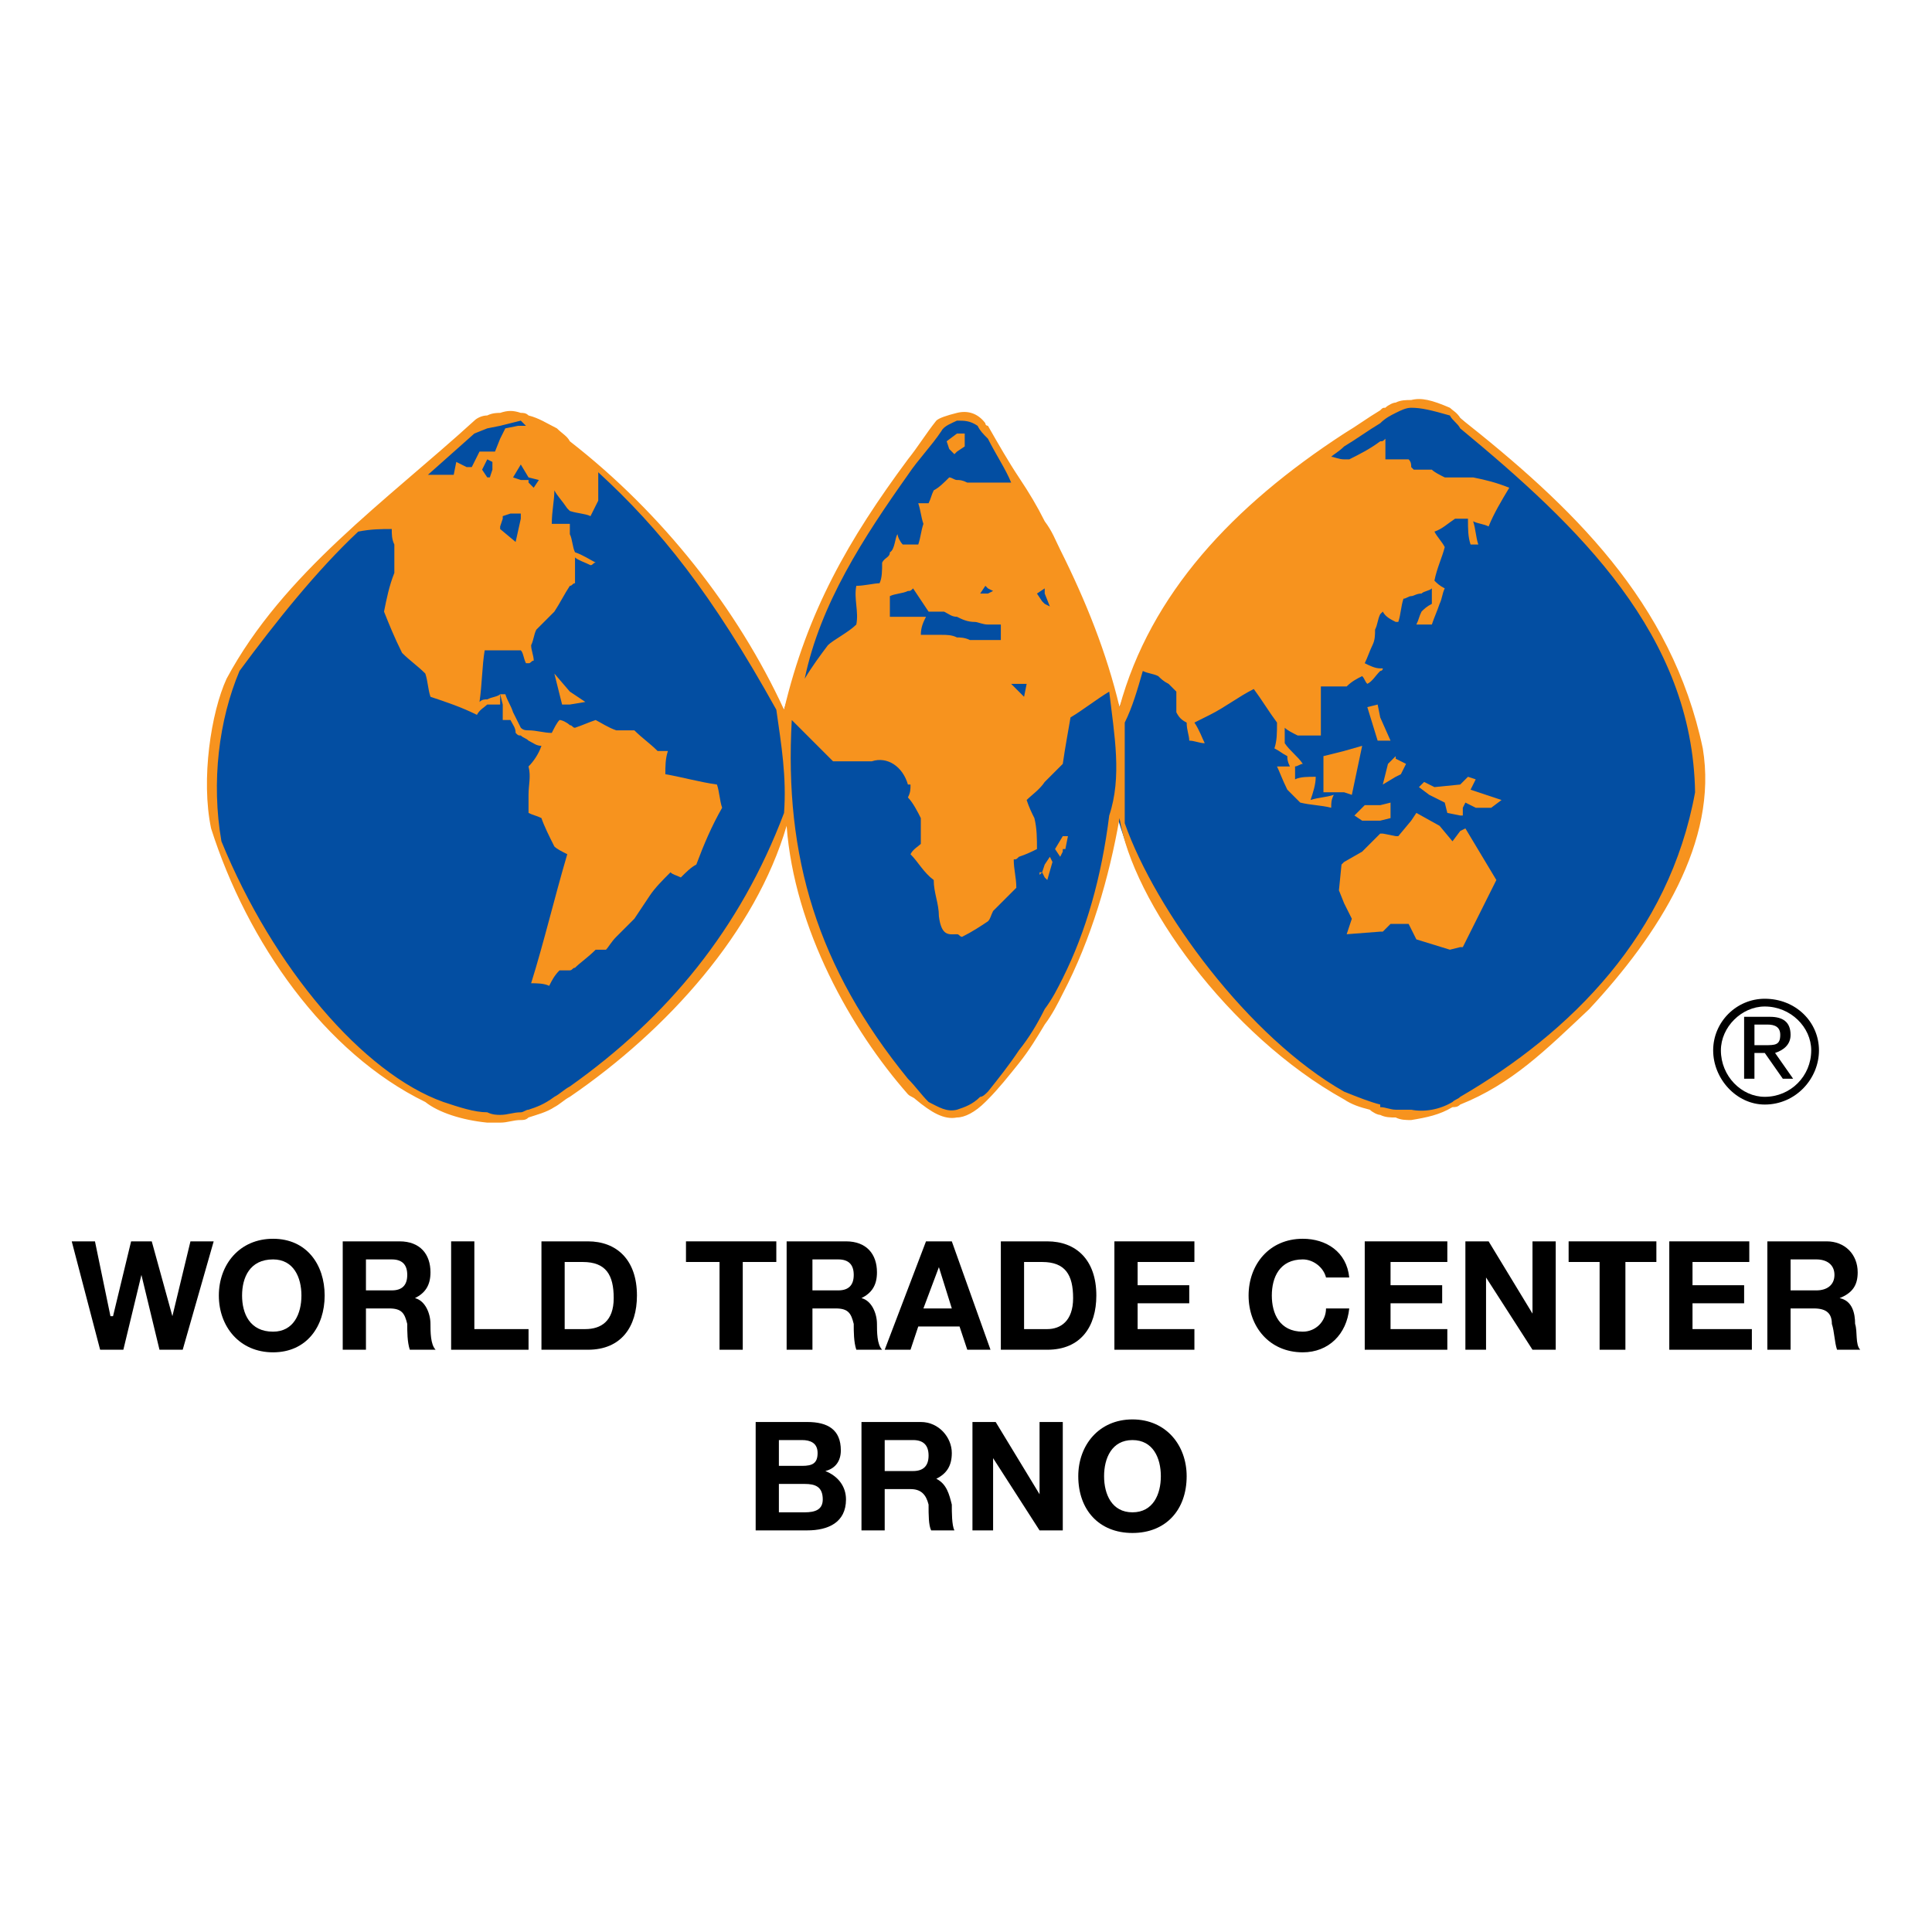 <?xml version="1.0" encoding="utf-8"?>
<!-- Generator: Adobe Illustrator 13.0.0, SVG Export Plug-In . SVG Version: 6.00 Build 14948)  -->
<!DOCTYPE svg PUBLIC "-//W3C//DTD SVG 1.0//EN" "http://www.w3.org/TR/2001/REC-SVG-20010904/DTD/svg10.dtd">
<svg version="1.0" id="Layer_1" xmlns="http://www.w3.org/2000/svg" xmlns:xlink="http://www.w3.org/1999/xlink" x="0px" y="0px"
	 width="192.756px" height="192.756px" viewBox="0 0 192.756 192.756" enable-background="new 0 0 192.756 192.756"
	 xml:space="preserve">
<g>
	<polygon fill-rule="evenodd" clip-rule="evenodd" fill="#FFFFFF" points="0,0 192.756,0 192.756,192.756 0,192.756 0,0 	"/>
	<path fill-rule="evenodd" clip-rule="evenodd" fill="#034EA2" d="M50.416,41.194c1.03,0.258,3.605,0.258,4.635,1.545
		c1.287,1.03,6.952,5.408,8.24,7.21c1.03,1.803,6.18,6.18,9.012,10.815s4.635,7.982,5.15,8.755c0.515,1.03,0.772,1.288,0.772,1.288
		s1.03-3.348,1.802-5.665s3.604-8.24,4.377-9.527c0.772-1.545,3.863-6.695,5.15-7.982c1.03-1.545,3.347-5.15,4.635-5.665
		c1.03-0.257,2.06-1.03,3.09-0.257c1.03,0.515,2.832,3.09,3.348,4.893c0.258,1.545,5.149,8.24,5.922,10.814
		c1.03,2.317,3.605,8.498,3.862,9.785c0.516,1.288,1.288,3.348,1.288,3.348s1.544-4.377,2.574-6.437
		c1.03-1.803,10.3-13.39,12.103-14.935c2.06-1.545,9.27-6.438,10.557-7.467c1.545-1.03,4.12-1.802,4.893-1.802
		c1.03,0.257,2.832,0.515,3.862,1.802c1.03,1.03,5.923,5.15,7.21,6.18c1.287,1.03,6.695,6.695,7.468,7.982
		c1.029,1.03,4.377,6.179,5.149,7.725c0.772,1.802,2.317,6.18,2.832,7.467c0.516,1.287,1.288,4.634,1.288,6.694
		c0,1.803-1.803,9.012-2.575,10.558c-0.772,1.545-3.605,5.665-4.893,7.467c-1.287,1.801-4.635,5.922-6.18,6.952
		c-1.545,1.031-4.635,3.348-6.438,4.635s-4.893,3.605-7.981,3.605c-3.348,0.258-8.498-2.061-10.043-3.09
		c-1.545-1.287-6.18-5.15-7.725-6.695s-5.149-6.437-6.952-8.497c-1.545-2.317-3.348-5.665-4.12-7.467
		c-0.772-2.06-1.287-3.862-1.287-3.862s-1.03,1.803-1.03,3.347c0,1.545-1.545,5.922-2.06,7.467
		c-0.258,1.803-2.575,5.922-3.348,7.983s-3.604,5.406-4.893,7.209c-1.545,1.803-3.604,4.121-5.407,3.605
		c-1.803-0.258-4.635-3.09-5.922-4.893c-1.288-2.061-5.15-7.467-6.438-10.814c-1.288-3.09-2.575-8.498-3.347-11.072
		c-0.515-2.317-0.515-2.317-0.515-2.317s-0.772,1.03-1.545,3.09c-1.03,2.06-3.09,6.438-4.893,9.012
		c-1.802,2.575-4.377,5.407-5.407,6.438c-0.772,1.029-3.862,3.861-5.407,5.148c-1.288,1.031-3.863,3.09-4.893,3.863
		c-1.03,0.516-4.377,2.061-5.407,2.061c-1.03,0-4.634,0-6.18-0.773c-1.545-0.516-4.377-2.061-6.438-3.605
		c-2.06-1.545-4.893-4.377-5.922-5.406s-3.347-3.863-4.377-5.408c-1.03-1.545-3.09-5.15-3.863-6.952
		c-0.772-1.545-2.317-5.15-2.575-6.952c-0.515-1.803-0.772-6.18-0.515-7.725c0-1.545,1.288-5.149,1.803-6.437
		c0.772-1.288,3.09-5.665,4.12-6.695c1.03-1.03,4.635-5.407,5.665-6.437c1.03-0.773,5.15-4.378,5.922-5.408
		c1.03-1.03,5.665-4.12,6.695-5.407C46.039,43.254,49.386,41.194,50.416,41.194L50.416,41.194z"/>
	<polygon fill-rule="evenodd" clip-rule="evenodd" fill="#F7931E" points="145.688,82.908 144.915,83.938 143.628,82.393 
		141.311,81.105 140.796,81.878 139.508,83.423 139.25,83.423 137.963,83.166 137.705,83.166 135.903,84.968 134.101,85.998 
		133.843,86.255 133.586,88.83 134.101,90.118 134.873,91.663 134.358,93.208 137.705,92.95 137.963,92.95 138.735,92.177 
		139.25,92.177 140.538,92.177 140.796,92.692 141.311,93.723 144.657,94.752 145.688,94.495 145.945,94.495 149.292,87.8 
		146.202,82.65 145.688,82.908 	"/>
	<polygon fill-rule="evenodd" clip-rule="evenodd" fill="#F7931E" points="147.232,77.758 146.46,77.5 145.688,78.273 
		145.688,78.273 143.113,78.53 142.083,78.015 141.568,78.53 142.598,79.303 144.143,80.075 144.4,81.105 145.688,81.363 
		145.945,81.363 145.945,80.59 146.202,80.075 147.232,80.59 148.777,80.59 149.808,79.818 146.718,78.788 147.232,77.758 	"/>
	<polygon fill-rule="evenodd" clip-rule="evenodd" fill="#F7931E" points="138.478,76.213 137.963,78.273 139.25,77.5 
		139.766,77.243 140.28,76.213 139.25,75.698 139.25,75.44 138.478,76.213 	"/>
	<polygon fill-rule="evenodd" clip-rule="evenodd" fill="#F7931E" points="137.705,73.896 138.735,73.896 137.705,71.579 
		137.448,70.291 136.418,70.548 137.448,73.896 137.705,73.896 	"/>
	<polygon fill-rule="evenodd" clip-rule="evenodd" fill="#F7931E" points="135.903,81.878 137.705,81.878 138.735,81.621 
		138.735,81.621 138.735,80.075 137.705,80.333 136.16,80.333 135.131,81.363 135.903,81.878 	"/>
	<polygon fill-rule="evenodd" clip-rule="evenodd" fill="#F7931E" points="134.873,79.303 135.903,74.411 134.101,74.925 
		132.041,75.44 132.041,79.045 134.101,79.045 134.873,79.303 	"/>
	<rect x="106.034" y="76.47" fill-rule="evenodd" clip-rule="evenodd" fill="#F7931E" width="0" height="0"/>
	<polygon fill-rule="evenodd" clip-rule="evenodd" fill="#F7931E" points="105.262,84.71 105.776,85.482 106.034,84.968 
		106.034,84.71 106.292,84.71 106.549,83.423 106.034,83.423 105.262,84.71 	"/>
	<polygon fill-rule="evenodd" clip-rule="evenodd" fill="#F7931E" points="104.231,86.255 103.974,87.028 104.231,87.542 
		104.489,87.8 105.004,85.998 104.746,85.482 104.231,86.255 	"/>
	<polygon fill-rule="evenodd" clip-rule="evenodd" fill="#F7931E" points="103.717,87.285 103.974,87.028 103.717,87.028 
		103.717,87.285 	"/>
	<polygon fill-rule="evenodd" clip-rule="evenodd" fill="#F7931E" points="95.219,45.314 95.477,45.057 96.25,44.542 96.25,43.254 
		95.477,43.254 94.447,44.026 94.705,44.799 95.219,45.314 	"/>
	<polygon fill-rule="evenodd" clip-rule="evenodd" fill="#F7931E" points="55.308,67.201 56.081,70.291 56.853,70.291 
		58.398,70.034 56.853,69.003 55.308,67.201 	"/>
	<path fill-rule="evenodd" clip-rule="evenodd" fill="#F7931E" d="M50.158,71.836c0.257,0,0.515,0,0.772,0
		c0.257,0.515,0.515,0.772,0.515,1.287c0.257,0.257,0.257,0.257,0.515,0.257c0.258,0.258,0.515,0.258,0.772,0.515
		c0.515,0.257,0.773,0.515,1.288,0.515c-0.257,0.772-0.772,1.545-1.288,2.06c0.258,1.03,0,1.803,0,2.833c0,0.515,0,1.287,0,1.803
		c0.515,0.257,0.773,0.257,1.288,0.515c0.258,0.772,0.772,1.802,1.288,2.832c0.257,0.257,0.772,0.515,1.288,0.772
		c-1.288,4.377-2.317,8.755-3.605,12.875c0.515,0,1.288,0,1.802,0.258c0.258-0.516,0.515-1.029,1.03-1.545c0.257,0,0.772,0,1.03,0
		s0.257-0.257,0.515-0.257c0.515-0.515,1.288-1.03,2.06-1.803c0.258,0,0.772,0,1.03,0c0.257-0.257,0.515-0.772,1.03-1.288
		c0.515-0.515,1.288-1.288,1.803-1.802c0.515-0.772,1.03-1.545,1.545-2.317c0.515-0.772,1.287-1.545,2.06-2.317
		c0.258,0.257,0.515,0.257,1.03,0.515c0.515-0.515,1.03-1.03,1.545-1.287c0.772-2.06,1.545-3.862,2.575-5.666
		c-0.257-0.772-0.257-1.544-0.515-2.317c-1.802-0.258-3.605-0.772-5.15-1.03c0-0.772,0-1.545,0.257-2.317c-0.257,0-0.772,0-1.03,0
		c-0.772-0.772-1.545-1.287-2.317-2.06c-0.515,0-1.288,0-1.803,0c-0.772-0.257-1.545-0.772-2.06-1.03
		c-0.772,0.257-1.288,0.515-2.06,0.772c-0.257,0-0.257-0.258-0.515-0.258c-0.257-0.257-0.772-0.515-1.03-0.515
		c-0.258,0.257-0.515,0.772-0.772,1.287c-0.772,0-1.545-0.257-2.318-0.257c-0.257,0-0.515,0-0.772-0.257l0,0
		c-0.257-0.515-0.515-1.03-0.772-1.545c-0.257-0.772-0.515-1.03-0.772-1.802c-0.257,0-0.257,0-0.515,0l0.258,1.03
		C50.158,70.806,50.158,71.321,50.158,71.836L50.158,71.836z"/>
	<polygon fill-rule="evenodd" clip-rule="evenodd" points="17.199,131.316 17.199,131.316 15.14,123.85 13.08,123.85 
		11.277,131.316 11.02,131.316 9.475,123.85 7.157,123.85 9.99,134.664 12.307,134.664 14.109,127.197 14.109,127.197 
		15.912,134.664 18.229,134.664 21.319,123.85 19.002,123.85 17.199,131.316 	"/>
	<path fill-rule="evenodd" clip-rule="evenodd" d="M27.242,123.592c-3.348,0-5.408,2.574-5.408,5.664s2.06,5.666,5.408,5.666
		c3.347,0,5.149-2.576,5.149-5.666S30.589,123.592,27.242,123.592L27.242,123.592z M27.242,132.861c-2.318,0-3.09-1.803-3.09-3.605
		s0.772-3.604,3.09-3.604c2.06,0,2.832,1.801,2.832,3.604S29.302,132.861,27.242,132.861L27.242,132.861z"/>
	<path fill-rule="evenodd" clip-rule="evenodd" d="M41.404,129.514L41.404,129.514c1.03-0.516,1.545-1.287,1.545-2.574
		c0-1.803-1.03-3.09-3.09-3.09h-5.665v10.814h2.317v-4.121h2.317c1.288,0,1.545,0.516,1.803,1.545c0,0.773,0,1.803,0.257,2.576
		h2.575c-0.515-0.516-0.515-1.803-0.515-2.576C42.949,131.059,42.434,129.771,41.404,129.514L41.404,129.514z M39.086,128.742
		h-2.575v-3.09h2.575c1.03,0,1.545,0.514,1.545,1.545C40.631,128.227,40.116,128.742,39.086,128.742L39.086,128.742z"/>
	<polygon fill-rule="evenodd" clip-rule="evenodd" points="47.326,123.85 45.009,123.85 45.009,134.664 52.733,134.664 
		52.733,132.604 47.326,132.604 47.326,123.85 	"/>
	<path fill-rule="evenodd" clip-rule="evenodd" d="M58.656,123.85h-4.635v10.814h4.635c3.347,0,4.892-2.318,4.892-5.408
		C63.548,125.652,61.488,123.85,58.656,123.85L58.656,123.85z M58.398,132.604h-2.06v-6.695h1.802c2.318,0,3.09,1.289,3.09,3.605
		C61.23,131.832,59.943,132.604,58.398,132.604L58.398,132.604z"/>
	<polygon fill-rule="evenodd" clip-rule="evenodd" points="77.453,123.85 68.44,123.85 68.44,125.908 71.788,125.908 
		71.788,134.664 74.105,134.664 74.105,125.908 77.453,125.908 77.453,123.85 	"/>
	<path fill-rule="evenodd" clip-rule="evenodd" d="M87.495,132.088c0-1.029-0.515-2.316-1.545-2.574l0,0
		c1.03-0.516,1.545-1.287,1.545-2.574c0-1.803-1.03-3.09-3.09-3.09h-5.922v10.814h2.575v-4.121h2.317
		c1.288,0,1.545,0.516,1.802,1.545c0,0.773,0,1.803,0.258,2.576h2.575C87.495,134.148,87.495,132.861,87.495,132.088L87.495,132.088
		z M83.632,128.742h-2.575v-3.09h2.575c1.03,0,1.545,0.514,1.545,1.545C85.177,128.227,84.662,128.742,83.632,128.742
		L83.632,128.742z"/>
	<path fill-rule="evenodd" clip-rule="evenodd" d="M94.962,123.85h-2.575l-4.12,10.814h2.575l0.772-2.318h4.12l0.772,2.318h2.317
		L94.962,123.85L94.962,123.85z M92.129,130.543l1.545-4.119l0,0l1.288,4.119H92.129L92.129,130.543z"/>
	<path fill-rule="evenodd" clip-rule="evenodd" d="M109.382,129.256c0-3.604-2.061-5.406-4.893-5.406h-4.635v10.814h4.635
		C107.837,134.664,109.382,132.346,109.382,129.256L109.382,129.256z M102.172,132.604v-6.695h1.802
		c2.318,0,3.091,1.289,3.091,3.605c0,2.318-1.288,3.09-2.575,3.09H102.172L102.172,132.604z"/>
	<polygon fill-rule="evenodd" clip-rule="evenodd" points="113.501,130.029 118.651,130.029 118.651,128.227 113.501,128.227 
		113.501,125.908 119.166,125.908 119.166,123.85 111.184,123.85 111.184,134.664 119.166,134.664 119.166,132.604 113.501,132.604 
		113.501,130.029 	"/>
	<path fill-rule="evenodd" clip-rule="evenodd" d="M129.98,132.861c-2.317,0-3.09-1.803-3.09-3.605s0.772-3.604,3.09-3.604
		c1.03,0,2.061,0.771,2.317,1.801h2.317c-0.257-2.574-2.317-3.861-4.635-3.861c-3.347,0-5.407,2.574-5.407,5.664
		s2.061,5.666,5.407,5.666c2.575,0,4.378-1.803,4.635-4.379h-2.317C132.298,131.832,131.269,132.861,129.98,132.861L129.98,132.861z
		"/>
	<polygon fill-rule="evenodd" clip-rule="evenodd" points="138.735,130.029 143.886,130.029 143.886,128.227 138.735,128.227 
		138.735,125.908 144.4,125.908 144.4,123.85 136.16,123.85 136.16,134.664 144.4,134.664 144.4,132.604 138.735,132.604 
		138.735,130.029 	"/>
	<polygon fill-rule="evenodd" clip-rule="evenodd" points="152.897,131.059 152.897,131.059 148.52,123.85 146.202,123.85 
		146.202,134.664 148.263,134.664 148.263,127.453 148.263,127.453 152.897,134.664 155.215,134.664 155.215,123.85 152.897,123.85 
		152.897,131.059 	"/>
	<polygon fill-rule="evenodd" clip-rule="evenodd" points="156.502,125.908 159.593,125.908 159.593,134.664 162.167,134.664 
		162.167,125.908 165.257,125.908 165.257,123.85 156.502,123.85 156.502,125.908 	"/>
	<polygon fill-rule="evenodd" clip-rule="evenodd" points="168.862,130.029 174.012,130.029 174.012,128.227 168.862,128.227 
		168.862,125.908 174.527,125.908 174.527,123.85 166.545,123.85 166.545,134.664 174.784,134.664 174.784,132.604 168.862,132.604 
		168.862,130.029 	"/>
	<path fill-rule="evenodd" clip-rule="evenodd" d="M185.084,132.088c0-1.029-0.258-2.316-1.546-2.574l0,0
		c1.288-0.516,1.804-1.287,1.804-2.574c0-1.803-1.288-3.09-3.091-3.09h-5.922v10.814h2.317v-4.121h2.317
		c1.287,0,1.803,0.516,1.803,1.545c0.257,0.773,0.257,1.803,0.515,2.576h2.317C185.084,134.148,185.342,132.861,185.084,132.088
		L185.084,132.088z M181.222,128.742h-2.575v-3.09h2.575c1.029,0,1.802,0.514,1.802,1.545
		C183.023,128.227,182.251,128.742,181.222,128.742L181.222,128.742z"/>
	<path fill-rule="evenodd" clip-rule="evenodd" d="M82.345,146.766c1.03-0.258,1.545-1.029,1.545-2.061
		c0-2.059-1.288-2.832-3.347-2.832h-5.15v10.814h5.15c2.06,0,3.862-0.771,3.862-3.09C84.404,148.311,83.632,147.281,82.345,146.766
		L82.345,146.766z M77.71,143.676h2.317c0.772,0,1.545,0.258,1.545,1.287c0,1.031-0.515,1.287-1.545,1.287H77.71V143.676
		L77.71,143.676z M80.285,150.885H77.71v-2.832h2.575c1.03,0,1.802,0.258,1.802,1.545C82.087,150.629,81.315,150.885,80.285,150.885
		L80.285,150.885z"/>
	<path fill-rule="evenodd" clip-rule="evenodd" d="M93.417,147.537L93.417,147.537c1.03-0.514,1.545-1.287,1.545-2.574
		c0-1.545-1.288-3.09-3.09-3.09H85.95v10.814h2.317v-4.119h2.575c1.029,0,1.544,0.514,1.802,1.545c0,1.029,0,2.061,0.258,2.574
		h2.317c-0.257-0.514-0.257-1.803-0.257-2.574C94.705,149.082,94.447,148.053,93.417,147.537L93.417,147.537z M91.099,146.766
		h-2.832v-3.09h2.832c1.03,0,1.545,0.516,1.545,1.545S92.129,146.766,91.099,146.766L91.099,146.766z"/>
	<polygon fill-rule="evenodd" clip-rule="evenodd" points="103.717,149.082 103.717,149.082 99.339,141.873 97.022,141.873 
		97.022,152.688 99.082,152.688 99.082,145.479 99.082,145.479 103.717,152.688 106.034,152.688 106.034,141.873 103.717,141.873 
		103.717,149.082 	"/>
	<path fill-rule="evenodd" clip-rule="evenodd" d="M112.986,141.615c-3.348,0-5.407,2.576-5.407,5.666
		c0,3.348,2.06,5.664,5.407,5.664s5.407-2.316,5.407-5.664C118.394,144.191,116.334,141.615,112.986,141.615L112.986,141.615z
		 M112.986,150.885c-2.06,0-2.832-1.803-2.832-3.604c0-1.803,0.772-3.605,2.832-3.605s2.832,1.803,2.832,3.605
		C115.818,149.082,115.046,150.885,112.986,150.885L112.986,150.885z"/>
	<path fill-rule="evenodd" clip-rule="evenodd" d="M178.646,103.25c0-1.287-0.772-1.803-2.06-1.803h-2.575v6.18h1.03v-2.574h1.029
		l1.803,2.574h1.03l-1.803-2.574C177.874,104.795,178.646,104.279,178.646,103.25L178.646,103.25z M175.042,104.279v-2.059h1.287
		c0.772,0,1.287,0.256,1.287,1.029c0,1.029-0.515,1.029-1.545,1.029H175.042L175.042,104.279z"/>
	<path fill-rule="evenodd" clip-rule="evenodd" d="M181.479,104.795c0-2.832-2.317-5.15-5.407-5.15c-2.832,0-5.149,2.318-5.149,5.15
		s2.317,5.406,5.149,5.406C179.161,110.201,181.479,107.627,181.479,104.795L181.479,104.795z M176.071,109.43
		c-2.317,0-4.377-2.061-4.377-4.635c0-2.318,2.06-4.377,4.377-4.377c2.575,0,4.635,2.059,4.635,4.377
		C180.706,107.369,178.646,109.43,176.071,109.43L176.071,109.43z"/>
	<path fill-rule="evenodd" clip-rule="evenodd" fill="#F7931E" d="M105.776,54.841c-0.515-1.03-0.772-1.802-1.545-2.833
		c-0.772-1.545-1.545-2.833-2.575-4.377c-1.029-1.545-2.06-3.347-3.09-5.15c0,0-0.257,0-0.257-0.257
		c-0.773-1.03-1.803-1.288-2.833-1.03c-1.03,0.258-1.803,0.515-2.06,0.772c-1.03,1.288-1.803,2.575-2.833,3.863
		c-5.922,7.982-10.042,15.192-12.359,24.977c-4.635-10.042-12.103-19.57-21.372-26.78c-0.257-0.515-0.772-0.772-1.288-1.288
		c-1.03-0.515-1.802-1.03-2.833-1.287c-0.257-0.258-0.515-0.258-0.772-0.258c-0.772-0.257-1.288-0.257-2.06,0
		c-0.257,0-0.772,0-1.287,0.258c-0.515,0-1.03,0.257-1.288,0.515c-8.754,7.982-19.054,15.192-24.719,25.75
		c-1.545,3.348-2.575,10.042-1.545,14.935c3.605,11.33,11.33,22.402,21.372,27.295c1.288,1.029,3.605,1.801,6.18,2.059
		c0.515,0,1.03,0,1.287,0c0.772,0,1.288-0.258,2.06-0.258c0.258,0,0.515,0,0.772-0.256c0.773-0.258,1.803-0.516,2.575-1.031
		c0.515-0.258,1.03-0.771,1.545-1.029c9.785-6.695,18.539-16.48,21.629-27.037c0.772,10.299,6.437,20.341,12.102,26.779
		c0.258,0.258,0.515,0.258,0.772,0.516c1.545,1.287,2.833,2.059,4.12,1.803c0.772,0,1.802-0.516,2.833-1.545l0.257-0.258l0,0
		c1.03-1.031,2.061-2.318,3.09-3.605c1.03-1.287,1.803-2.574,2.575-3.861c0.772-1.031,1.288-2.061,1.803-3.09
		c2.832-5.408,4.635-11.588,5.665-17.51c1.287,8.24,10.814,21.629,22.401,28.067c0.772,0.514,1.545,0.771,2.575,1.029
		c0.257,0.258,0.772,0.516,1.029,0.516c0.516,0.258,1.03,0.258,1.545,0.258c0.516,0.256,1.03,0.256,1.546,0.256
		c1.545-0.256,2.832-0.514,4.119-1.287c0.258,0,0.515,0,0.772-0.258c5.15-2.059,8.497-5.406,12.875-9.525
		c6.952-7.468,12.874-16.738,11.329-26.008c-3.09-14.677-13.132-24.204-24.204-32.959c-0.258-0.515-0.772-0.772-1.03-1.03
		c-1.802-0.772-2.832-1.03-3.861-0.772c-0.516,0-1.03,0-1.546,0.257c-0.258,0-0.772,0.258-1.029,0.515c-0.258,0-0.258,0-0.516,0.257
		c-1.287,0.772-2.316,1.545-3.604,2.317c-11.072,7.21-19.312,15.965-22.401,27.294C110.411,65.141,108.352,59.991,105.776,54.841
		L105.776,54.841z M106.034,76.213c0.258-1.802,0.515-3.09,0.772-4.634c1.287-0.772,2.575-1.803,3.862-2.575
		c0.515,4.377,1.287,8.497,0,12.359c-0.772,6.18-2.317,11.587-4.635,16.221c-0.515,1.031-1.03,2.061-1.803,3.092
		c-0.772,1.545-1.545,2.832-2.575,4.119c-1.029,1.545-2.06,2.832-3.09,4.119c-0.257,0.258-0.515,0.516-0.772,0.516
		c-0.772,0.771-1.544,1.029-2.317,1.287c-1.03,0.258-1.803-0.258-2.833-0.771c-0.772-0.773-1.287-1.547-2.06-2.318
		c-9.012-11.072-12.359-22.145-11.587-35.791c1.287,1.287,2.832,2.832,4.12,4.12c1.287,0,2.575,0,3.862,0
		c1.545-0.515,3.09,0.515,3.605,2.317c0,0,0,0,0.258,0c0,0.515,0,0.772-0.258,1.288c0.515,0.515,1.03,1.545,1.287,2.06
		c0,1.03,0,1.802,0,2.575c-0.257,0.257-0.772,0.515-1.029,1.03c0.772,0.772,1.287,1.803,2.317,2.575
		c0,1.288,0.515,2.317,0.515,3.605c0.257,2.06,1.03,1.802,1.803,1.802c0.257,0,0.257,0.257,0.515,0.257
		c1.03-0.515,1.802-1.03,2.575-1.545c0.258-0.257,0.258-0.515,0.516-1.03c0.772-0.772,1.545-1.545,2.317-2.317
		c0-1.03-0.258-1.803-0.258-2.833c0.258,0,0.258,0,0.515-0.258c0.772-0.257,1.288-0.515,1.803-0.772c0-1.03,0-2.06-0.258-3.089
		c-0.257-0.515-0.515-1.031-0.772-1.803c0.516-0.515,1.288-1.03,1.803-1.803C104.746,77.5,105.52,76.728,106.034,76.213
		L106.034,76.213z M104.231,58.704v0.515l0.515,1.288l-0.515-0.258l-0.258-0.257l-0.515-0.772L104.231,58.704L104.231,58.704z
		 M99.854,63.854c-0.516,0-1.03,0-1.288,0c-0.515,0-1.287,0-1.802,0c-0.515-0.257-1.03-0.257-1.288-0.257
		c-0.515-0.258-1.03-0.258-1.545-0.258c-0.772,0-1.288,0-2.06,0c0-0.772,0.257-1.288,0.515-1.802c-0.772,0-1.288,0-1.802,0
		c-0.515,0-1.288,0-1.802,0c0-0.772,0-1.288,0-2.06c0.515-0.257,1.287-0.257,1.802-0.515c0.258,0,0.258,0,0.515-0.257
		c0.515,0.772,1.03,1.545,1.545,2.317c0.515,0,1.03,0,1.545,0c0.515,0.258,0.772,0.515,1.288,0.515
		c0.515,0.257,1.03,0.515,1.802,0.515c0.257,0,0.772,0.258,1.287,0.258c0.258,0,0.772,0,1.288,0
		C99.854,62.824,99.854,63.338,99.854,63.854L99.854,63.854z M97.794,59.219l0.516-0.772l0.257,0.257l0.516,0.257l-0.516,0.258
		H97.794L97.794,59.219z M102.429,68.231l-0.257,1.288l-0.516-0.515l-0.515-0.515l-0.257-0.257h0.771H102.429L102.429,68.231z
		 M90.584,47.374c1.03-1.545,2.317-2.833,3.347-4.377c0.258-0.515,1.03-0.772,1.545-1.03c0.772,0,1.288,0,2.06,0.515
		c0.257,0.515,0.515,0.772,1.03,1.288c0.772,1.545,1.803,3.09,2.318,4.377c-0.773,0-1.546,0-2.318,0s-1.544,0-2.06,0
		c-0.515-0.257-0.772-0.257-1.03-0.257c-0.258,0-0.515-0.258-0.772-0.258c-0.515,0.515-1.03,1.03-1.545,1.288
		c-0.257,0.515-0.257,0.772-0.515,1.288c-0.257,0-0.515,0-1.03,0c0.257,0.772,0.257,1.287,0.515,2.06
		c-0.257,0.773-0.257,1.288-0.515,2.06c-0.257,0-0.772,0-1.03,0c-0.257,0-0.515,0-0.515,0c-0.257-0.257-0.515-0.772-0.515-1.03
		c-0.258,0.257-0.258,1.545-0.772,1.803c0,0.515-0.515,0.515-0.772,1.03c0,0.772,0,1.544-0.258,2.06
		c-0.515,0-1.545,0.258-2.317,0.258c-0.258,1.287,0.257,2.574,0,3.862c-0.772,0.772-2.317,1.545-2.833,2.06
		c-0.772,1.03-1.545,2.06-2.317,3.347C81.83,60.249,86.207,53.554,90.584,47.374L90.584,47.374z M51.703,42.481l-1.288,0.257
		l-0.515,1.03l0,0l-0.515,1.288h-1.288h-0.257l-0.772,1.545h-0.515l-1.03-0.515l-0.257,1.288h-2.575l4.634-4.12l1.288-0.515
		l1.287-0.257l2.06-0.515l0,0l0.515,0.515H51.96H51.703L51.703,42.481z M51.96,46.344l0.772,1.287l0,0l1.03,0.258l-0.515,0.772
		l-0.515-0.515v-0.257H51.96l-0.772-0.258L51.96,46.344L51.96,46.344L51.96,46.344z M50.158,51.494l0.772-0.257h1.03l0,0v0.515
		l-0.515,2.317L49.9,52.781v-0.257l0.258-0.772V51.494L50.158,51.494z M49.128,46.086v0.772l-0.257,0.772h-0.257l-0.515-0.772
		l0.515-1.03l0,0L49.128,46.086L49.128,46.086z M56.853,108.398c-0.515,0.258-1.03,0.773-1.545,1.031
		c-1.03,0.771-1.802,1.029-2.575,1.287c-0.257,0-0.515,0.258-0.772,0.258c-0.772,0-1.288,0.258-2.06,0.258
		c-0.257,0-0.772,0-1.287-0.258c-1.288,0-2.832-0.516-4.377-1.029c-7.982-2.834-16.995-13.39-22.145-26.007
		c-1.03-5.923-0.258-12.102,1.802-16.995c3.605-4.893,7.725-10.042,11.845-13.904c1.288-0.258,2.317-0.258,3.347-0.258
		c0,0.515,0,1.03,0.258,1.545c0,1.03,0,1.803,0,2.833c-0.515,1.288-0.772,2.575-1.03,3.862c0.515,1.288,1.03,2.575,1.803,4.12
		c0.772,0.772,1.545,1.287,2.317,2.06c0.258,0.773,0.258,1.545,0.515,2.318c1.545,0.515,3.09,1.03,4.635,1.802
		c0.257-0.515,0.772-0.772,1.03-1.03c0.257,0,0.772,0,1.287,0v-1.03c-0.257,0.257-0.772,0.257-1.287,0.515
		c-0.258,0-0.515,0-0.772,0.258c0.257-1.803,0.257-3.605,0.515-5.15h0.258c0.515,0,1.03,0,1.287,0c0.258,0,0.258,0,0.258,0
		c0.515,0,1.288,0,1.802,0l0,0c0.258,0.258,0.258,0.772,0.515,1.288h0.257c0.258,0,0.258-0.257,0.515-0.257
		c0-0.515-0.257-1.03-0.257-1.545c0.257-0.515,0.257-1.03,0.515-1.545c0.515-0.515,1.287-1.288,1.802-1.803
		c0.515-0.772,1.03-1.802,1.545-2.574c0.257,0,0.257-0.258,0.515-0.258c0-1.03,0-1.802,0-2.575c0.258,0.258,1.03,0.515,1.546,0.772
		c0.257,0,0.257-0.257,0.514-0.257c-0.514-0.257-1.288-0.772-2.06-1.03c-0.257-0.515-0.257-1.288-0.515-1.803
		c0-0.257,0-0.515,0-1.03c-0.515,0-1.288,0-1.802,0c0-1.287,0.257-2.317,0.257-3.347c0.257,0.515,0.772,1.03,1.288,1.802
		l0.257,0.258c0.772,0.257,1.545,0.257,2.061,0.515c0.257-0.515,0.514-1.03,0.772-1.545c0-1.03,0-2.06,0-2.832
		c6.18,5.665,11.33,12.102,17.767,23.689c0.515,3.604,1.03,6.694,0.772,10.299C73.848,92.692,66.638,101.447,56.853,108.398
		L56.853,108.398z M145.688,109.43c-0.258,0.258-0.515,0.258-0.772,0.516c-1.287,0.771-2.832,1.029-4.119,0.771
		c-0.516,0-1.03,0-1.546,0c-0.515,0-1.029-0.258-1.545-0.258v-0.258c-1.029-0.256-2.316-0.771-3.604-1.287
		c-9.527-5.406-18.797-18.024-21.887-26.779c0-3.347,0-6.695,0-10.042c0.772-1.545,1.287-3.347,1.802-5.15
		c0.516,0.257,1.03,0.257,1.545,0.515c0.258,0.257,0.516,0.515,1.03,0.772c0.258,0.257,0.516,0.515,0.772,0.772
		c0,0.772,0,1.545,0,2.06c0.258,0.515,0.516,0.772,1.03,1.03c0,0.772,0.258,1.287,0.258,1.802c0.515,0,1.029,0.257,1.545,0.257
		c-0.258-0.515-0.516-1.287-1.03-2.06c0.515-0.257,1.03-0.515,1.545-0.772c1.545-0.772,2.832-1.802,4.377-2.575
		c0.772,1.03,1.546,2.317,2.318,3.347c0,1.03,0,1.802-0.258,2.575c0.515,0.257,0.772,0.515,1.287,0.772c0,0.257,0,0.515,0.258,1.03
		c-0.516,0-1.03,0-1.287,0c0.257,0.515,0.515,1.288,1.029,2.318c0.258,0.257,0.772,0.772,1.287,1.287
		c1.03,0.258,2.061,0.258,3.091,0.515c0-0.515,0-0.772,0.257-1.287c-0.772,0.258-1.545,0.258-2.317,0.515
		c0.258-0.772,0.516-1.545,0.516-2.317c-0.773,0-1.546,0-2.061,0.257c0-0.515,0-0.772,0-1.288c0.258,0,0.515-0.257,0.772-0.257
		c-0.515-0.772-1.287-1.288-1.803-2.06c0-0.515,0-1.03,0-1.544c0.258,0.257,0.772,0.515,1.288,0.772c0.515,0,0.772,0,1.287,0
		c0.258,0,0.516,0,1.03,0c0-1.544,0-3.347,0-4.892c0.772,0,1.545,0,2.317,0h0.258c0.515-0.515,1.03-0.772,1.545-1.03
		c0.257,0.257,0.257,0.515,0.515,0.772c0.515-0.257,0.772-0.772,1.287-1.288c0,0,0.258,0,0.258-0.257h-0.258
		c-0.515,0-1.029-0.258-1.545-0.515c0.258-0.515,0.516-1.288,0.772-1.802c0.258-0.515,0.258-1.03,0.258-1.545
		c0.258-0.515,0.258-1.03,0.515-1.545c0,0,0,0,0.258-0.258c0.258,0.515,0.772,0.772,1.287,1.03h0.258
		c0.258-0.772,0.258-1.544,0.516-2.317c0.257,0,0.515-0.257,0.772-0.257c0.257,0,0.515-0.257,1.029-0.257
		c0.258-0.258,0.772-0.258,1.03-0.515c0,0.515,0,1.03,0,1.545c-0.515,0.258-0.772,0.515-1.03,0.772
		c-0.257,0.515-0.257,0.772-0.515,1.288c0.515,0,1.03,0,1.545,0c0.258-0.772,0.515-1.288,0.772-2.06
		c0.258-0.515,0.258-1.03,0.515-1.545c-0.515-0.257-0.772-0.515-1.029-0.772c0.257-1.287,0.772-2.317,1.029-3.347
		c-0.257-0.515-0.772-1.03-1.029-1.545c0.772-0.258,1.287-0.773,2.06-1.288c0.257,0,0.257,0,0.515,0s0.515,0,0.772,0
		c0,1.03,0,1.802,0.258,2.575c0,0,0.257,0,0.772,0c-0.258-0.772-0.258-1.545-0.516-2.317c0.516,0.257,1.03,0.257,1.545,0.515
		c0.516-1.288,1.288-2.575,2.061-3.862c-1.288-0.515-2.317-0.772-3.605-1.03c-0.257,0-0.772,0-1.287,0s-1.03,0-1.545,0
		c-0.515-0.257-1.029-0.515-1.287-0.772c-0.772,0-1.287,0-1.803,0l-0.257-0.257c0-0.257,0-0.515-0.258-0.772
		c-0.515,0-0.772,0-1.288,0c-0.258,0-0.772,0-1.029,0c0-0.515,0-1.288,0-2.06c-0.258,0.257-0.258,0.257-0.516,0.257
		c-1.029,0.772-2.06,1.288-3.09,1.803c-0.257,0-0.257,0-0.515,0c-0.515,0-1.03-0.257-1.287-0.257
		c0.257-0.258,0.772-0.515,1.287-1.03c1.288-0.772,2.317-1.545,3.604-2.317c0.516-0.515,1.03-0.772,1.545-1.03l0,0
		c0.516-0.257,1.03-0.515,1.546-0.515c1.029,0,2.06,0.257,3.861,0.772c0.258,0.515,0.772,0.772,1.03,1.287
		c11.845,9.785,23.175,20.6,23.432,36.307C166.545,93.208,156.76,102.992,145.688,109.43L145.688,109.43z"/>
</g>
</svg>

